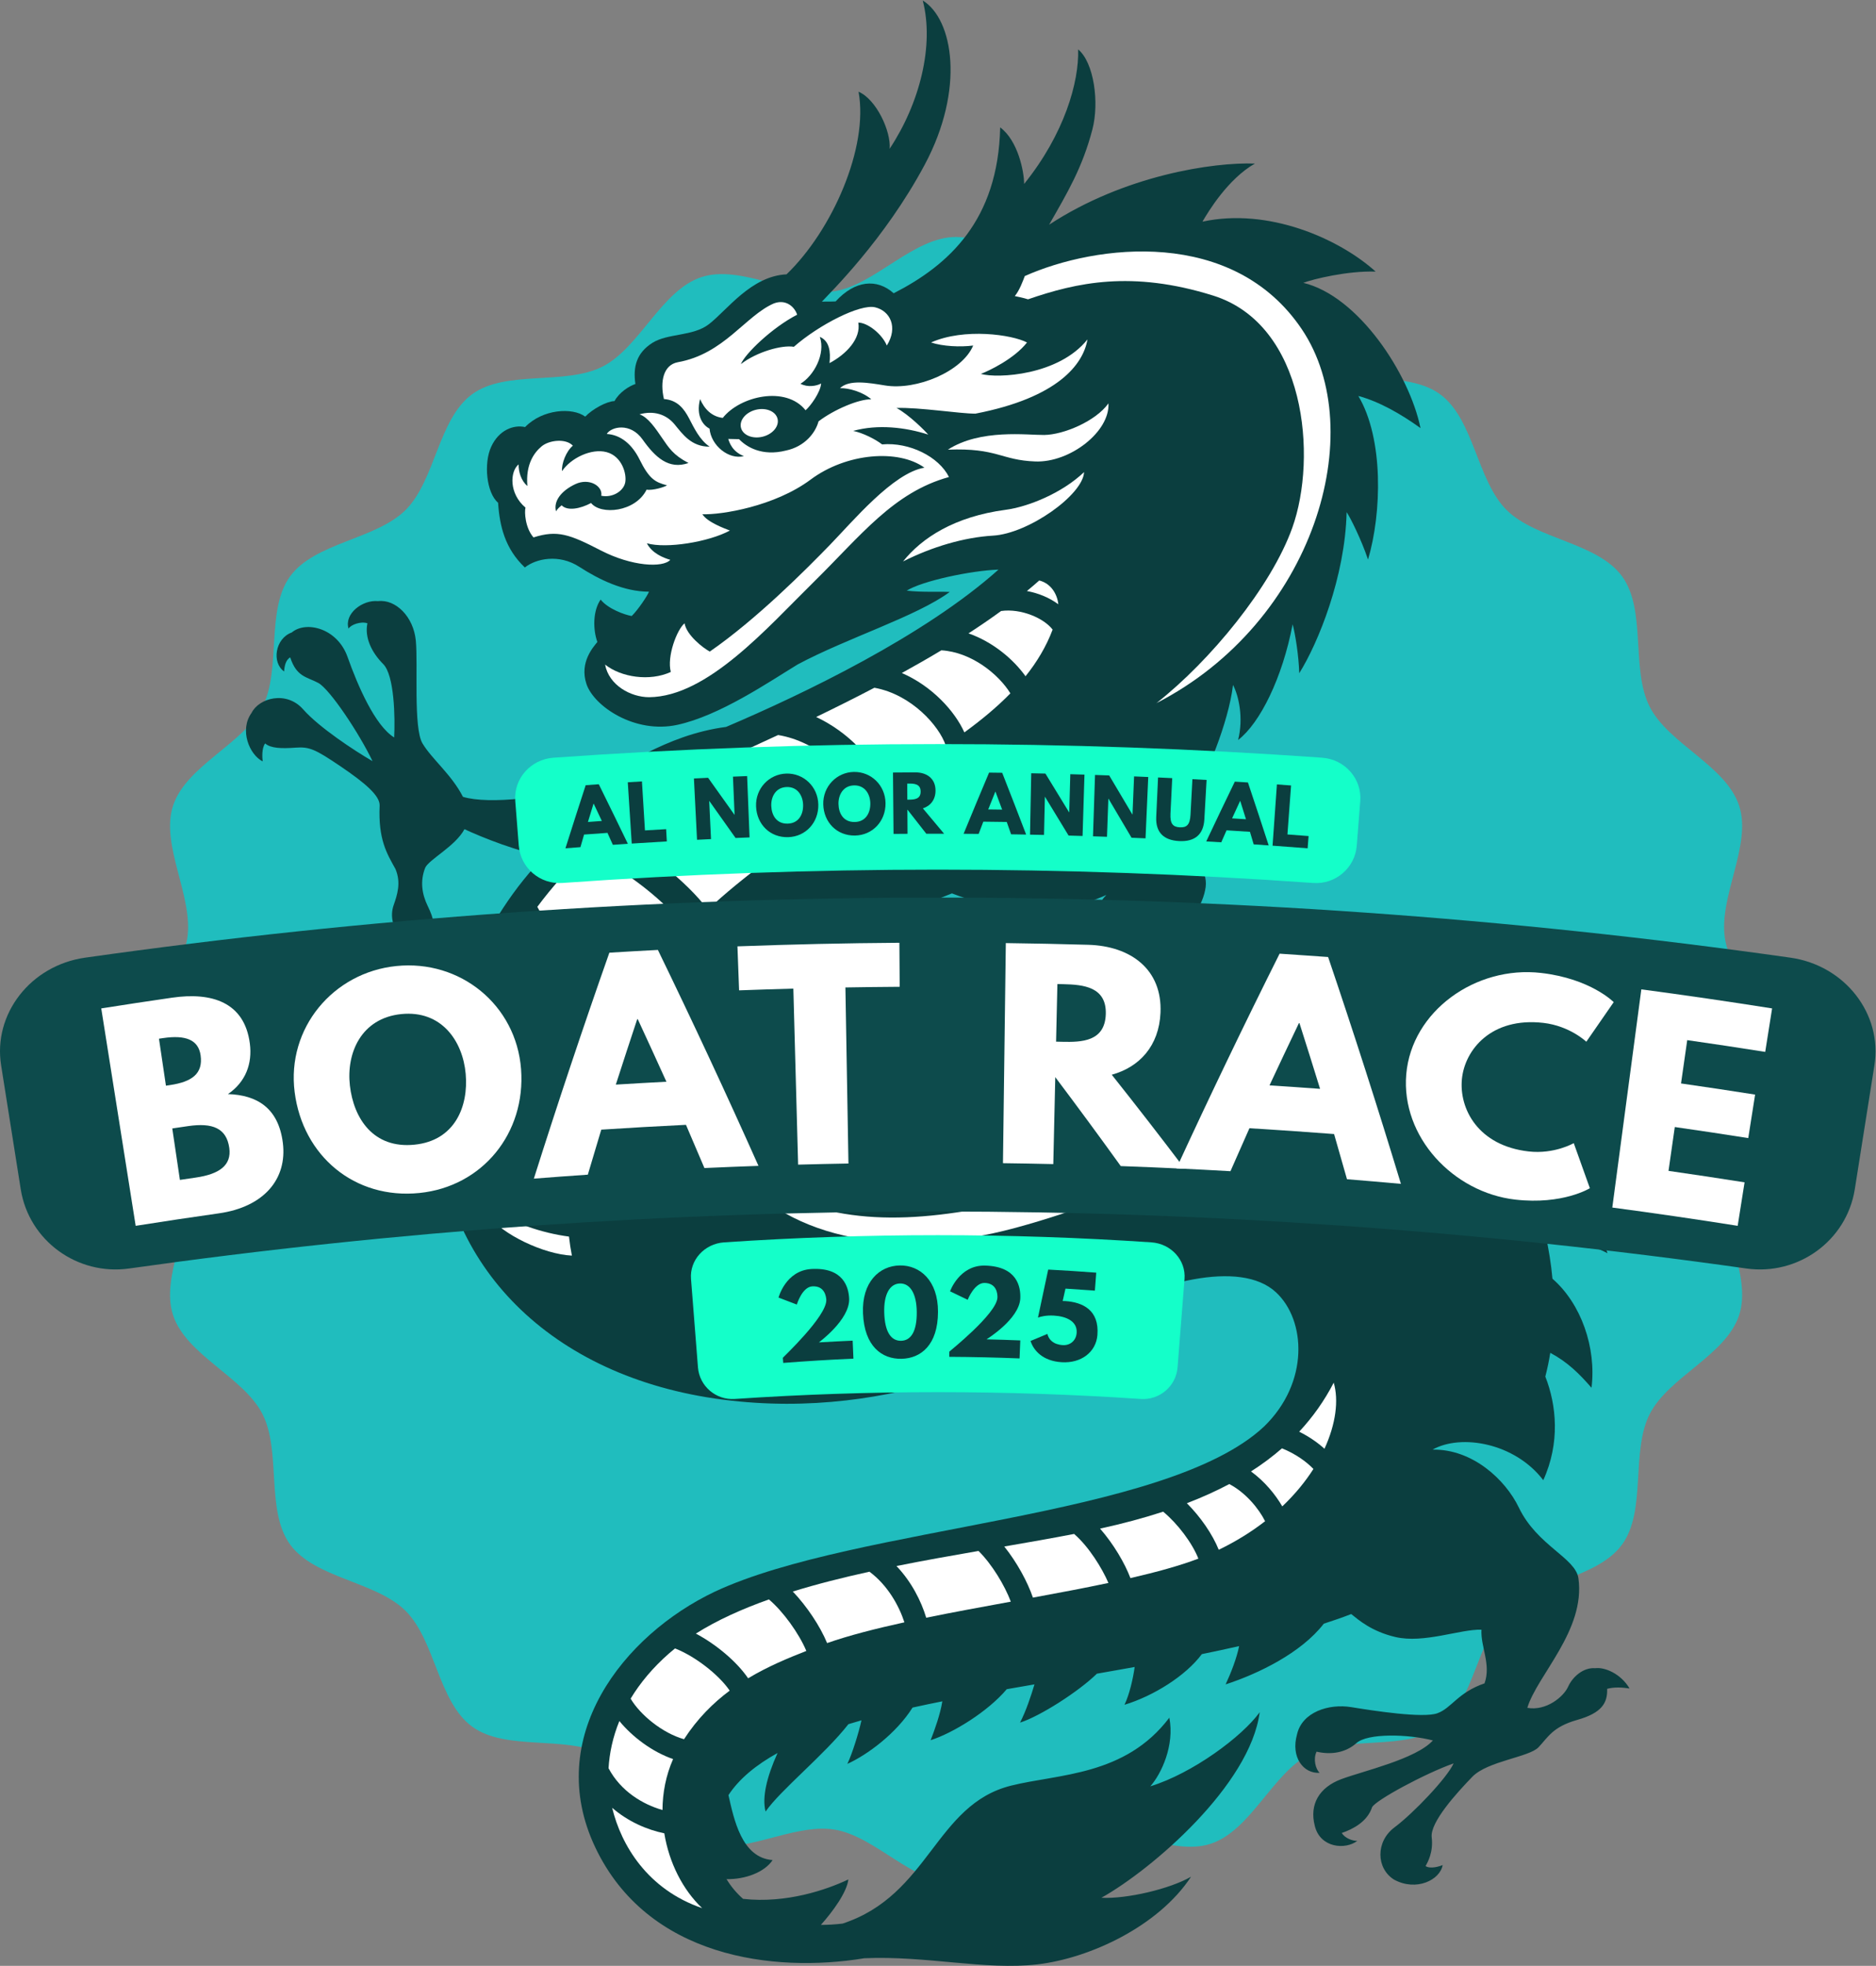 <svg xmlns:inkscape="http://www.inkscape.org/namespaces/inkscape" xmlns:sodipodi="http://sodipodi.sourceforge.net/DTD/sodipodi-0.dtd" xmlns="http://www.w3.org/2000/svg" xmlns:svg="http://www.w3.org/2000/svg" id="svg2" width="1145.56" height="1200" viewBox="0 0 1145.56 1200"><rect x="0" y="0" width="1145.56" height="1200" fill="#808080" stroke="none"/><defs id="defs6"><clipPath id="clipPath16"><path d="M 0,900 H 859.17 V 0 H 0 Z" id="path14"></path></clipPath><clipPath id="clipPath28"><path d="M 34.481,818.123 H 841.484 V 11.12 H 34.481 Z" id="path26"></path></clipPath><clipPath id="clipPath32"><path d="m 815.073,414.622 c 0,-19.527 -21.943,-37.102 -24.882,-55.803 -3.016,-19.198 12.393,-42.668 6.521,-60.755 -5.977,-18.407 -32.286,-28.333 -40.966,-45.335 -8.771,-17.18 -1.404,-44.291 -12.671,-59.773 C 731.754,177.4 703.673,176.075 690.1,162.503 676.527,148.93 675.202,120.849 659.647,109.528 644.165,98.261 617.054,105.629 599.874,96.858 582.872,88.178 572.946,61.869 554.539,55.892 c -18.087,-5.873 -41.557,9.537 -60.754,6.52 -18.701,-2.938 -36.276,-24.881 -55.803,-24.881 -19.526,0 -37.102,21.943 -55.802,24.882 -19.198,3.016 -42.668,-12.393 -60.755,-6.521 -18.407,5.977 -28.333,32.286 -45.335,40.966 -17.18,8.771 -44.292,1.404 -59.773,12.671 -15.556,11.321 -16.881,39.402 -30.453,52.975 -13.573,13.573 -41.654,14.898 -52.975,30.453 -11.267,15.482 -3.9,42.593 -12.67,59.773 -8.68,17.002 -34.989,26.928 -40.966,45.335 -5.873,18.087 9.537,41.557 6.52,60.754 -2.938,18.701 -24.881,36.276 -24.881,55.803 0,19.526 21.943,37.102 24.881,55.802 3.017,19.198 -12.392,42.668 -6.52,60.755 5.977,18.407 32.286,28.333 40.966,45.335 8.771,17.18 1.404,44.292 12.671,59.773 11.321,15.556 39.402,16.881 52.975,30.453 13.573,13.573 14.898,41.654 30.453,52.975 15.482,11.267 42.593,3.9 59.773,12.67 17.002,8.68 26.928,34.989 45.335,40.966 18.087,5.873 41.557,-9.537 60.754,-6.52 18.701,2.938 36.276,24.881 55.802,24.881 19.527,0 37.102,-21.943 55.803,-24.881 19.198,-3.017 42.668,12.393 60.755,6.52 18.407,-5.977 28.333,-32.286 45.335,-40.966 17.18,-8.771 44.292,-1.404 59.773,-12.671 15.556,-11.321 16.881,-39.402 30.453,-52.975 13.573,-13.573 41.654,-14.898 52.975,-30.453 11.267,-15.482 3.899,-42.593 12.67,-59.773 8.68,-17.002 34.989,-26.928 40.966,-45.335 5.873,-18.087 -9.537,-41.556 -6.52,-60.754 2.938,-18.701 24.881,-36.276 24.881,-55.802" id="path30"></path></clipPath><clipPath id="clipPath36"><path d="M 34.481,818.123 H 841.484 V 11.12 H 34.481 Z" id="path34"></path></clipPath><clipPath id="clipPath40"><path d="M 34.481,512.582 437.983,414.622 34.481,580.555 Z m 0,150.722 L 437.983,414.622 34.481,757.471 Z m 372.779,154.819 30.723,-403.501 30.722,403.501 z m -312.127,0 L 437.983,414.622 189.3,818.123 Z m 176.917,0 165.933,-403.501 -97.96,403.501 z M 841.484,580.555 437.983,414.622 841.484,512.582 Z M 535.943,818.123 437.983,414.622 603.915,818.123 Z M 841.484,445.344 437.983,414.622 841.484,383.9 Z M 686.665,818.123 437.983,414.622 780.832,818.123 Z M 841.484,757.471 437.983,414.622 841.484,663.303 Z M 603.915,11.12 437.983,414.622 535.943,11.12 Z m 176.917,0 L 437.983,414.622 686.665,11.12 Z M 841.484,165.939 437.983,414.622 841.484,71.771 Z M 34.481,383.9 437.983,414.622 34.481,445.344 Z M 468.705,11.12 437.983,414.622 407.26,11.12 Z M 841.484,316.662 437.983,414.622 841.484,248.689 Z M 34.481,248.689 437.983,414.622 34.481,316.662 Z m 0,-176.918 L 437.983,414.622 34.481,165.939 Z M 340.023,11.12 437.983,414.622 272.05,11.12 Z m -150.722,0 L 437.983,414.622 95.134,11.12 Z" id="path38"></path></clipPath><radialGradient fx="0" fy="0" cx="0" cy="0" r="1" gradientUnits="userSpaceOnUse" gradientTransform="matrix(403.502,0,0,-403.502,437.982,414.622)" spreadMethod="pad" id="radialGradient50"><stop style="stop-opacity:0;stop-color:#ffffff" offset="0" id="stop46"></stop><stop style="stop-opacity:1;stop-color:#ffffff" offset="1" id="stop48"></stop></radialGradient><mask maskUnits="userSpaceOnUse" x="0" y="0" width="1" height="1" id="mask52"><g id="g62"><g id="g60"><g id="g58"><g id="g56"><path d="M -32768,32767 H 32767 V -32768 H -32768 Z" style="fill:url(#radialGradient50);stroke:none" id="path54"></path></g></g></g></g></mask><radialGradient fx="0" fy="0" cx="0" cy="0" r="1" gradientUnits="userSpaceOnUse" gradientTransform="matrix(403.502,0,0,-403.502,437.982,414.622)" spreadMethod="pad" id="radialGradient68"><stop style="stop-opacity:1;stop-color:#ffffff" offset="0" id="stop64"></stop><stop style="stop-opacity:1;stop-color:#ffffff" offset="1" id="stop66"></stop></radialGradient></defs><g id="g8" transform="matrix(1.333,0,0,-1.333,0,1200)"><g id="g10"><g id="g12" clip-path="url(#clipPath16)"><g id="g18" transform="translate(815.073,414.622)"><path d="m 0,0 c 0,-19.526 -21.943,-37.102 -24.882,-55.803 -3.016,-19.197 12.393,-42.667 6.52,-60.754 -5.976,-18.407 -32.286,-28.334 -40.966,-45.336 -8.77,-17.18 -1.403,-44.291 -12.671,-59.773 -11.32,-15.555 -39.402,-16.88 -52.974,-30.453 -13.573,-13.572 -14.898,-41.654 -30.453,-52.974 -15.482,-11.267 -42.593,-3.9 -59.773,-12.671 -17.002,-8.68 -26.928,-34.989 -45.335,-40.965 -18.087,-5.873 -41.557,9.537 -60.754,6.52 -18.701,-2.939 -36.277,-24.882 -55.803,-24.882 -19.526,0 -37.102,21.943 -55.803,24.882 -19.197,3.017 -42.667,-12.393 -60.754,-6.52 -18.407,5.977 -28.334,32.286 -45.336,40.966 -17.18,8.771 -44.291,1.404 -59.773,12.671 -15.555,11.321 -16.88,39.402 -30.452,52.974 -13.573,13.573 -41.654,14.898 -52.975,30.454 -11.267,15.481 -3.9,42.592 -12.67,59.772 -8.68,17.002 -34.99,26.929 -40.966,45.336 -5.873,18.087 9.537,41.556 6.52,60.753 -2.938,18.701 -24.882,36.277 -24.882,55.803 0,19.526 21.944,37.102 24.882,55.803 3.017,19.197 -12.393,42.667 -6.52,60.754 5.977,18.407 32.286,28.334 40.966,45.336 8.771,17.18 1.404,44.291 12.671,59.773 11.321,15.555 39.402,16.88 52.975,30.453 13.572,13.572 14.897,41.653 30.453,52.974 15.482,11.267 42.592,3.9 59.772,12.671 17.002,8.68 26.929,34.989 45.336,40.965 18.087,5.873 41.556,-9.537 60.754,-6.52 18.701,2.939 36.276,24.882 55.802,24.882 19.527,0 37.102,-21.943 55.803,-24.882 19.198,-3.017 42.667,12.393 60.754,6.52 18.407,-5.977 28.334,-32.286 45.336,-40.966 17.18,-8.771 44.291,-1.404 59.773,-12.671 15.555,-11.321 16.88,-39.402 30.453,-52.974 13.573,-13.573 41.654,-14.898 52.975,-30.454 11.266,-15.481 3.899,-42.592 12.67,-59.772 8.68,-17.002 34.989,-26.929 40.966,-45.336 C -12.489,98.469 -27.898,75 -24.882,55.803 -21.943,37.102 0,19.526 0,0" style="fill:#20bdbe;fill-opacity:1;fill-rule:nonzero;stroke:none" id="path20"></path></g><g id="g22"><g id="g24"></g><g id="g98"><g clip-path="url(#clipPath28)" opacity="0.25" id="g96"><g id="g94"><g clip-path="url(#clipPath32)" id="g92"><g id="g90"><g id="g70"></g><g id="g88"><g clip-path="url(#clipPath36)" id="g86"><g id="g84"><g clip-path="url(#clipPath40)" id="g82"><g id="g80"><g id="g72"></g><g mask="url(#mask52)" id="g78"><g id="g76"><path d="M 34.481,512.582 437.983,414.622 34.481,580.555 Z m 0,150.722 L 437.983,414.622 34.481,757.471 Z m 372.779,154.819 30.723,-403.501 30.722,403.501 z m -312.127,0 L 437.983,414.622 189.3,818.123 Z m 176.917,0 165.933,-403.501 -97.96,403.501 z M 841.484,580.555 437.983,414.622 841.484,512.582 Z M 535.943,818.123 437.983,414.622 603.915,818.123 Z M 841.484,445.344 437.983,414.622 841.484,383.9 Z M 686.665,818.123 437.983,414.622 780.832,818.123 Z M 841.484,757.471 437.983,414.622 841.484,663.303 Z M 603.915,11.12 437.983,414.622 535.943,11.12 Z m 176.917,0 L 437.983,414.622 686.665,11.12 Z M 841.484,165.939 437.983,414.622 841.484,71.771 Z M 34.481,383.9 437.983,414.622 34.481,445.344 Z M 468.705,11.12 437.983,414.622 407.26,11.12 Z M 841.484,316.662 437.983,414.622 841.484,248.689 Z M 34.481,248.689 437.983,414.622 34.481,316.662 Z m 0,-176.918 L 437.983,414.622 34.481,165.939 Z M 340.023,11.12 437.983,414.622 272.05,11.12 Z m -150.722,0 L 437.983,414.622 95.134,11.12 Z" style="fill:url(#radialGradient68);stroke:none" id="path74"></path></g></g></g></g></g></g></g></g></g></g></g></g></g><g id="g100" transform="translate(746.491,127.02)"><path d="m 0,0 c -4.045,6.846 -11.455,9.861 -15.715,9.277 -5.484,0.467 -10.424,-3.987 -12.447,-8.499 -2.023,-4.512 -9.958,-11.203 -18.671,-9.647 4.512,14.937 26.691,35.503 23.416,59.281 -1.302,9.456 -18.904,14.936 -27.306,32.441 -6.188,12.891 -21.316,26.839 -39.52,26.528 13.07,7.313 37.653,3.112 50.723,-14.003 7.779,17.115 6.068,34.385 0.933,47.455 0.944,3.615 1.688,7.244 2.271,10.868 8,-4.281 13.267,-9.542 18.89,-16.002 2.266,18.417 -4.757,38.507 -17.894,49.942 -0.632,6.912 -1.716,13.542 -3.089,19.734 7.475,-0.883 19.649,-3.484 28.296,-8.062 -4.331,15.093 -21.154,30.767 -38.425,37.968 -2.794,5.488 -6.58,11.038 -11.306,16.386 8.32,1.505 19.93,1.776 27.014,-0.052 -12.958,15.663 -38.941,22.98 -54.348,21.844 -2.67,1.5 -5.459,2.914 -8.345,4.246 4.113,4.918 12.144,9.937 23.328,14.83 -11.695,6.898 -47.37,9.309 -66.935,-3.614 -3.662,0.298 -7.41,0.463 -11.247,0.475 1.828,4.89 8.684,15.661 15.946,21.499 -22.746,0.743 -48.036,-12.293 -58.795,-27.977 -3.513,-1.025 -7.048,-2.146 -10.589,-3.344 0.292,4.574 1.898,12.916 5.591,20.43 -14.38,-4.109 -33.598,-17.076 -42.69,-35.08 -5.204,-2.271 -10.28,-4.544 -15.162,-6.742 0.832,5.344 3.752,15.795 10.007,22.917 -19.925,-5.754 -43.247,-25.807 -51.06,-39.732 -1.667,-0.443 -3.195,-0.77 -4.564,-0.955 1.556,4.823 3.929,12.331 8.402,18.36 -23.649,-5.29 -35.786,-12.603 -47.922,-23.806 0.467,5.135 3.268,14.004 7.935,20.383 -11.047,0.467 -33.763,-7.313 -51.345,-17.115 2.023,3.267 8.402,10.736 16.648,16.337 -4.979,3.267 -21.938,8.402 -34.852,7.002 2.489,2.645 11.358,8.557 18.048,11.824 -1.244,3.112 -9.646,15.715 -16.492,21.472 6.535,0.934 14.003,-3.267 18.515,-7.935 3.734,7.935 5.057,26.839 3.54,35.358 0,0 2.45,1.984 3.851,3.384 1.4,-1.983 4.667,-11.086 6.068,-15.403 3.851,4.668 14.236,20.071 15.792,31.429 7.158,4.512 29.252,15.093 43.1,20.383 36.097,-14.003 61.069,-5.135 70.755,-0.7 -7.041,-6.924 -4.396,-15.482 -9.686,-26.84 -6.651,1.167 -14.12,-1.867 -22.405,-5.018 -8.285,-3.15 -32.388,12.119 -41.426,16.921 -11.203,5.951 -22.056,1.984 -27.19,-4.318 -5.135,-6.301 -2.684,-18.204 4.318,-19.604 -1.401,2.45 -0.351,8.285 2.45,9.335 4.901,-3.851 13.77,-4.084 20.538,-1.984 6.768,2.101 23.689,-7.701 30.924,-11.319 -10.736,-6.185 -34.541,-2.567 -45.744,-2.334 -11.203,0.234 -19.371,-5.601 -18.904,-14.937 0.116,-7.701 7.235,-15.987 14.82,-13.653 -1.517,0.934 -4.201,3.034 -3.968,5.835 5.368,-1.167 10.853,1.05 14.587,4.668 3.734,3.617 24.622,7.118 44.46,6.301 -14.82,-10.269 -32.315,-14.973 -39.559,-19.021 -7.935,-4.434 -9.733,-14.367 -4.201,-21.705 5.718,-7.585 19.138,-6.068 23.572,0 -2.917,-0.7 -7.468,-0.467 -9.102,1.867 6.768,4.901 6.34,7.818 9.764,14.665 3.423,6.846 16.648,12.602 25.361,15.403 8.713,2.801 11.913,-0.816 23.494,0.622 12.214,1.517 19.134,8.865 26.451,7.624 8.92,-1.511 18.827,0.156 22.094,7.313 4.512,0 7.624,-1.711 9.958,-2.645 -1.245,5.057 -5.601,11.981 -12.097,13.615 -5.329,2.489 -11.786,-0.389 -15.909,-3.501 -5.582,-4.213 -14.704,-6.068 -20.072,-1.867 18.36,14.158 40.765,31.585 42.943,48.233 0.974,7.445 -5.212,15.715 -14.781,22.716 0.934,15.871 -6.301,27.774 -20.771,35.475 10.969,3.034 28.473,-3.967 30.574,-15.637 4.667,7.469 15.403,32.208 17.503,49.945 2.568,-4.901 4.902,-14.936 2.334,-25.205 10.036,7.701 20.305,28.473 24.973,52.979 1.167,-4.202 2.8,-14.237 3.034,-22.406 8.635,13.77 21.005,44.111 21.705,73.751 1.634,-2.334 6.768,-12.603 9.802,-21.705 6.302,21.238 7.235,55.313 -4.434,74.917 9.569,-2.567 19.371,-8.168 28.473,-14.703 -5.134,24.972 -28.473,60.447 -53.679,66.515 4.201,1.634 20.305,5.602 33.141,5.135 -16.804,15.17 -49.245,29.407 -79.352,22.872 2.568,4.434 11.67,19.604 24.039,26.606 -19.138,0.7 -59.747,-5.368 -94.288,-28.007 8.557,14.937 15.287,26.257 19.837,43.644 3.234,12.355 0.701,30.691 -6.535,36.642 0.467,-14.937 -6.301,-38.742 -24.738,-61.614 0,5.601 -2.801,19.838 -10.97,25.906 -0.933,-42.477 -23.455,-63.015 -48.778,-75.968 -7.701,6.885 -17.737,5.951 -26.606,-3.734 -1.867,-0.117 -3.851,0 -6.301,-0.117 3.384,3.734 28.706,28.24 47.144,62.781 18.438,34.542 13.07,66.516 -0.933,75.151 5.367,-20.538 -1.401,-47.144 -15.171,-67.916 0.7,7.935 -6.068,22.639 -14.236,26.14 4.667,-25.44 -11.981,-63.404 -32.986,-83.631 -16.182,-0.778 -27.14,-16.281 -35.514,-22.794 -7.351,-5.718 -18.904,-4.084 -26.022,-8.635 -7.119,-4.552 -8.869,-10.853 -7.702,-18.788 -2.801,-0.934 -7.352,-3.734 -9.569,-7.819 -3.618,-0.116 -10.036,-3.617 -13.42,-7.118 -5.835,4.318 -19.488,3.501 -27.54,-4.784 -5.368,1.167 -12.019,-1.401 -15.52,-8.986 -3.501,-7.585 -2.217,-21.122 3.151,-25.672 0.7,-10.853 3.267,-21.122 12.253,-29.641 5.134,4.085 15.636,6.302 24.855,0.35 9.219,-5.951 20.5,-11.436 32.013,-11.436 -0.719,-1.867 -4.94,-8.227 -7.915,-11.144 -3.151,0.525 -10.795,3.209 -14.237,7.527 -3.618,-5.193 -3.52,-13.809 -1.498,-19.41 -1.555,-2.023 -8.402,-9.18 -4.978,-19.294 3.423,-10.113 22.094,-22.872 41.543,-18.671 19.448,4.201 41.698,19.449 55.235,27.696 22.716,12.136 54.457,21.977 69.627,33.18 -5.368,0.233 -12.369,-0.234 -19.721,0.583 7.001,4.435 29.29,9.18 42.048,9.647 -33.919,-30.341 -89.309,-56.947 -124.784,-72.039 -28.318,-3.734 -47.495,-19.41 -63.832,-25.945 -16.337,-6.535 -44.927,-9.686 -56.713,-6.068 -5.251,10.269 -14.353,17.387 -18.554,24.506 -4.201,7.118 -1.984,36.058 -3.035,47.027 -1.05,10.969 -9.218,19.021 -17.27,18.088 -7.235,0.7 -15.637,-5.835 -13.537,-12.603 0.934,1.75 5.602,3.501 8.636,2.45 -1.401,-6.651 2.1,-13.536 7.235,-18.671 5.134,-5.134 5.484,-24.622 5.018,-33.607 -8.752,5.367 -16.688,23.688 -21.355,36.875 -4.668,13.186 -19.021,16.687 -25.556,11.202 -7.702,-2.8 -9.219,-13.886 -3.501,-17.854 0.117,2.217 0.7,5.368 2.801,6.418 2.917,-8.985 7.585,-8.868 12.836,-11.669 5.251,-2.801 18.788,-23.105 24.856,-35.825 -8.286,4.784 -24.505,15.466 -31.741,23.689 -7.702,8.752 -20.305,5.251 -23.689,-1.634 -5.601,-7.702 -1.05,-19.079 5.135,-22.172 -0.234,1.459 -0.526,6.068 1.108,8.227 2.567,-2.275 7.644,-2.392 13.945,-1.925 6.302,0.466 8.985,-0.7 20.538,-8.519 11.553,-7.818 18.088,-13.536 17.971,-17.971 -0.7,-15.52 3.267,-21.938 7.235,-29.057 2.684,-6.301 0.817,-11.902 -0.817,-16.57 -1.793,-5.124 -0.583,-11.67 5.368,-15.871 0,-2.683 -1.517,-5.951 -3.967,-9.102 3.967,0.234 13.186,3.851 15.17,10.153 3.151,3.734 1.75,8.869 -0.934,14.353 -2.684,5.485 -3.617,11.436 -1.167,17.621 1.867,3.851 13.77,9.802 17.971,17.621 7.119,-3.384 26.49,-11.203 36.992,-12.136 -27.073,-26.84 -50.178,-76.085 -49.556,-120.895 1.867,-65.971 51.345,-117.939 131.008,-128.208 79.663,-10.269 142.211,23.961 169.907,38.587 27.695,14.625 66.761,25.987 83.397,10.58 13.692,-12.681 15.403,-41.232 -5.446,-61.459 -45.121,-42.321 -186.71,-45.277 -251.592,-75.617 -42.009,-19.916 -78.729,-66.749 -54.768,-117.161 23.961,-50.412 81.53,-57.569 123.229,-50.723 28.628,1.245 55.39,-5.601 79.351,-2.801 23.962,2.801 55.391,17.427 70.328,40.143 -9.647,-5.601 -29.562,-10.269 -41.076,-9.647 23.338,13.07 68.149,51.657 72.505,84.954 -8.09,-11.203 -30.807,-28.007 -50.1,-33.919 4.979,5.601 11.202,18.671 8.713,31.429 -20.227,-26.762 -50.816,-25.696 -72.506,-31.118 -34.852,-8.714 -37.342,-50.101 -77.173,-63.171 -3.463,-0.41 -6.776,-0.598 -9.946,-0.596 5.341,5.943 11.937,14.943 12.591,20.823 -9.694,-4.629 -28.402,-11.137 -48.241,-8.901 -3.07,2.706 -5.598,5.758 -7.57,9.041 8.495,-0.186 17.416,3.119 21.114,8.729 -14.206,0.985 -17.731,18.752 -20.232,29.741 4.968,7.588 12.847,13.927 22.493,19.281 -5.058,-11.167 -7.143,-20.491 -5.49,-26.811 6.964,9.996 26.858,25.864 37.948,40.011 1.979,0.608 3.973,1.198 5.98,1.768 -1.194,-5.457 -4.16,-15.154 -6.469,-19.957 9.304,4.219 22.508,14.058 29.872,25.791 4.612,1.02 9.18,1.969 13.644,2.86 -0.947,-5.947 -3.513,-13.042 -5.357,-17.799 10.143,3.242 26.183,13.043 34.866,23.357 3.997,0.707 8.247,1.441 12.698,2.203 -1.498,-5.041 -3.854,-12.169 -6.605,-17.508 9.002,2.826 26.824,14.195 35.201,22.403 5.656,0.981 11.445,2.002 17.3,3.061 -0.703,-5.184 -2.385,-12.579 -4.656,-17.295 13.243,3.993 28.091,13.289 35.43,23.195 5.762,1.18 11.474,2.402 17.074,3.666 -1.057,-5.413 -3.719,-12.247 -6.177,-17.526 14.854,4.82 34.6,14.367 44.979,27.802 4.45,1.426 8.656,2.893 12.551,4.405 3.501,-2.8 9.336,-7.935 20.189,-10.502 13.074,-3.093 29.834,3.656 39.481,3.345 -0.467,-7.701 4.512,-15.948 1.4,-24.583 -12.292,-4.201 -15.092,-11.358 -21.627,-13.692 -6.535,-2.334 -28.94,1.089 -39.365,2.8 -10.424,1.712 -22.599,-2.295 -24.894,-12.447 -2.957,-10.425 2.878,-18.087 10.346,-17.621 -1.867,1.751 -3.034,6.302 -1.4,9.686 6.535,-1.517 13.186,-0.584 18.321,3.967 5.135,4.551 23.611,4.124 34.969,1.167 -7.779,-8.557 -32.052,-14.003 -42.009,-17.737 -9.958,-3.734 -14.665,-11.436 -12.098,-21.355 2.451,-10.152 14.003,-11.086 19.488,-6.885 -1.984,-0.117 -5.718,1.167 -7.118,3.618 5.134,1.75 11.669,5.134 13.886,11.786 1.517,3.15 24.156,15.403 37.342,20.071 -2.917,-6.535 -18.321,-22.755 -27.073,-29.29 -8.752,-6.535 -8.402,-18.788 -0.233,-23.922 10.269,-5.602 21.122,-0.117 22.289,6.651 -1.634,-0.7 -5.718,-1.867 -7.819,-0.467 0.934,1.751 3.618,6.302 2.801,13.187 -0.817,6.885 11.591,20.46 18.593,27.695 7.002,7.235 25.984,8.947 30.341,13.536 4.356,4.591 6.456,9.336 17.737,12.526 11.28,3.189 13.925,7.779 13.692,14.236 C -6.846,0.7 -3.734,0.545 0,0" style="fill:#0b3e3f;fill-opacity:1;fill-rule:nonzero;stroke:none" id="path102"></path></g><g id="g104" transform="translate(240.72,667.779)"><path d="M 0,0 C -7.643,6.418 -7.118,16.571 -3.151,19.78 -3.209,16.512 -2.042,12.311 0.875,9.89 0,19.78 3.968,25.206 7.41,28.065 c 3.442,2.859 11.086,3.734 14.295,0.292 -3.092,-2.568 -5.251,-8.227 -4.959,-11.67 3.967,5.952 13.478,10.619 20.479,8.694 7.002,-1.925 9.219,-9.977 8.461,-13.887 C 44.927,7.585 39.909,4.376 34.716,5.426 35.533,9.802 29.232,13.77 22.814,10.736 16.395,7.702 12.72,2.976 14.003,-1.75 c 0.584,1.225 1.809,2.159 2.567,2.8 2.626,-2.742 8.577,-1.575 13.479,1.051 4.434,-5.602 20.304,-4.201 25.439,6.126 2.8,-0.525 8.519,1.284 9.335,1.984 -5.484,1.4 -8.181,2.986 -12.544,11.786 -3.443,6.943 -8.577,11.319 -15.054,11.728 2.101,3.384 10.832,5.336 16.396,-2.509 5.835,-8.227 12.019,-13.945 21.063,-10.795 -7.002,3.618 -9.044,7.002 -12.136,11.495 -2.82,4.096 -6.302,9.452 -10.328,10.794 6.419,1.809 12.195,0.058 15.988,-4.493 C 72,33.666 75.851,27.89 84.37,27.89 c -4.668,3.151 -7.235,8.81 -9.453,13.011 -2.217,4.201 -5.192,8.344 -11.494,8.811 -1.867,8.052 -0.233,15.637 6.36,16.862 21.18,3.792 30.865,21.18 43.935,26.898 5.368,2.1 9.452,-1.284 10.736,-5.135 -11.553,-5.951 -23.922,-17.971 -25.789,-22.638 7.235,5.601 18.787,8.868 24.272,7.935 11.436,10.036 30.34,19.721 37.225,18.087 6.885,-1.633 10.619,-9.102 5.368,-17.504 -2.217,5.368 -8.869,10.503 -13.07,10.503 1.284,-7.352 -5.484,-14.47 -13.186,-18.555 0.584,5.135 0,10.153 -4.434,12.02 2.684,-7.819 -2.684,-17.738 -8.869,-21.472 3.267,-1.75 7.352,-1.05 9.452,0.117 -0.233,-3.968 -4.901,-10.386 -7.118,-12.253 -8.986,11.319 -29.99,6.535 -37.926,-3.501 -5.134,0.584 -8.518,4.201 -10.385,8.636 -2.101,-7.936 1.633,-12.253 4.317,-13.537 0.7,-7.818 8.869,-14.353 15.754,-12.603 -5.485,2.101 -6.71,6.477 -7.177,7.877 1.751,-0.058 4.96,-0.117 4.96,-0.117 3.326,-3.5 10.463,-7.993 21.51,-5.193 8.519,1.809 13.459,8.013 14.898,13.362 7.06,5.368 18.379,10.211 24.156,10.094 -3.909,3.384 -10.425,5.251 -14.315,5.096 4.124,4.045 13.068,2.479 20.616,1.244 14.389,-2.353 35.397,6.38 40.376,18.282 -5.834,-0.778 -14.003,-0.389 -19.293,1.401 15.248,6.768 37.186,3.578 43.955,0 -5.835,-7.469 -17.427,-12.992 -21.161,-14.393 7.702,-2.178 35.709,-0.7 48.856,15.793 -1.945,-11.436 -13.536,-26.684 -51.345,-33.997 -7.313,0 -25.634,2.956 -36.136,2.606 5.834,-3.15 13.128,-10.56 14.528,-12.194 -10.327,3.326 -23.047,4.843 -34.366,1.692 4.492,-0.934 10.152,-3.793 13.244,-6.185 12.487,1.109 25.965,-5.601 30.632,-14.937 -25.439,-7.001 -40.376,-26.839 -61.847,-47.961 -21.472,-21.121 -48.778,-52.629 -75.501,-52.862 -8.519,0 -18.438,5.523 -20.188,14.937 7.352,-5.835 20.421,-7.819 30.107,-3.384 -1.867,7.118 2.8,19.371 6.301,22.288 0.934,-5.485 8.519,-11.319 11.553,-12.953 21.472,14.82 44.344,37.848 54.924,48.739 10.58,10.892 29.096,33.141 43.41,35.475 -11.825,8.558 -35.631,6.846 -52.123,-5.446 -16.493,-12.291 -40.96,-16.22 -49.595,-15.87 2.217,-3.617 10.152,-6.535 12.603,-7.468 -9.686,-5.252 -29.174,-8.402 -38.042,-5.835 2.45,-4.668 7.585,-6.652 10.735,-7.585 -3.384,-3.734 -17.62,-3.034 -31.857,4.318 -14.237,7.351 -19.838,9.452 -30.807,5.951 C -0.175,-9.219 -0.525,-1.984 0,0" style="fill:#ffffff;fill-opacity:1;fill-rule:nonzero;stroke:none" id="path106"></path></g><g id="g108" transform="translate(356.199,708.431)"><path d="m 0,0 c 0.822,-3.414 -2.267,-7.086 -6.899,-8.201 -4.633,-1.115 -9.054,0.749 -9.876,4.163 -0.822,3.414 2.267,7.085 6.899,8.2 C -5.243,5.278 -0.822,3.414 0,0" style="fill:#ffffff;fill-opacity:1;fill-rule:nonzero;stroke:none" id="path110"></path></g><g id="g112" transform="translate(470.938,763.157)"><path d="m 0,0 c -1.789,0.622 -6.068,1.478 -6.068,1.478 2.178,2.645 3.656,6.768 4.59,9.18 32.83,14.626 95.456,22.328 126.885,-24.35 31.43,-46.678 5.601,-134.198 -66.593,-171.229 24.583,19.294 52.546,53.232 62.236,80.286 11.592,32.363 6.224,93.044 -36.252,106.347 C 47.463,13.404 22.094,7.624 0,0" style="fill:#ffffff;fill-opacity:1;fill-rule:nonzero;stroke:none" id="path114"></path></g><g id="g116" transform="translate(434.218,694.308)"><path d="m 0,0 c 14.937,9.647 36.447,6.628 44.149,6.729 8.869,0.117 23.572,6.302 29.407,14.47 C 74.256,8.246 55.935,-5.99 40.065,-5.407 24.195,-4.823 22.678,0.895 0,0" style="fill:#ffffff;fill-opacity:1;fill-rule:nonzero;stroke:none" id="path118"></path></g><g id="g120" transform="translate(413.68,643.118)"><path d="M 0,0 C 8.558,10.736 23.494,20.538 46.989,23.65 57.309,25.017 72.817,31.274 82.93,40.921 82.464,30.496 57.413,12.759 41.232,11.825 28.014,11.062 13.225,6.69 0,0" style="fill:#ffffff;fill-opacity:1;fill-rule:nonzero;stroke:none" id="path122"></path></g><g id="g124" transform="translate(442.893,517.127)"><path d="m 0,0 c 13.536,10.736 39.793,19.721 49.478,19.021 -4.668,3.151 -15.17,4.318 -20.655,3.034 2.801,6.418 11.903,15.754 20.305,19.021 C 33.724,41.66 21.238,29.407 16.804,18.437 10.619,15.404 0.933,4.901 0,0" style="fill:#ffffff;fill-opacity:1;fill-rule:nonzero;stroke:none" id="path126"></path></g><g id="g128" transform="translate(335.262,366.32)"><path d="m 0,0 c 22.094,-31.43 71.572,-44.188 130.075,-28.318 58.502,15.871 88.376,38.587 130.386,39.209 39.846,0.591 71.883,-20.538 85.575,-41.698 C 335.456,0.934 294.691,30.496 245.835,24.583 196.979,18.671 161.816,-10.891 111.404,-19.916 66.988,-27.867 33.297,-23.961 0,0" style="fill:#ffffff;fill-opacity:1;fill-rule:nonzero;stroke:none" id="path130"></path></g><g id="g132" transform="translate(484.811,623.512)"><path d="M 0,0 C -0.478,4.623 -3.342,9.544 -8.738,10.893 -10.558,9.27 -12.458,7.661 -14.397,6.06 -9.088,5.101 -4.062,2.993 0,0" style="fill:#ffffff;fill-opacity:1;fill-rule:nonzero;stroke:none" id="path134"></path></g><g id="g136" transform="translate(448.254,190)"><path d="m 0,0 c -12.444,-2.154 -25.101,-4.399 -37.586,-6.907 6.877,-7.211 11.326,-16.023 13.625,-23.669 12.449,2.543 25.621,4.954 38.753,7.353 C 11.957,-15.699 6.161,-6.104 0,0" style="fill:#ffffff;fill-opacity:1;fill-rule:nonzero;stroke:none" id="path138"></path></g><g id="g140" transform="translate(492.043,197.786)"><path d="m 0,0 c -10.201,-1.975 -20.959,-3.85 -31.994,-5.752 5.807,-7.25 10.653,-16.163 13.126,-23.403 11.92,2.19 23.64,4.398 34.586,6.713 C 12.929,-15.912 6.841,-5.899 0,0" style="fill:#ffffff;fill-opacity:1;fill-rule:nonzero;stroke:none" id="path142"></path></g><g id="g144" transform="translate(352.239,167.795)"><path d="m 0,0 c -12.42,-4.406 -23.773,-9.533 -33.473,-15.645 9.354,-4.941 18.765,-12.876 23.947,-20.466 9.029,5.423 18.279,9.245 26.664,12.524 C 13.703,-15.43 6.42,-5.402 0,0" style="fill:#ffffff;fill-opacity:1;fill-rule:nonzero;stroke:none" id="path146"></path></g><g id="g148" transform="translate(587.262,236.987)"><path d="m 0,0 c -4.336,-3.778 -9.054,-7.304 -14.182,-10.581 6.247,-4.541 11.18,-10.568 14.327,-16.005 5.803,5.517 10.551,11.323 14.265,17.137 C 11.194,-6.082 6.138,-2.467 0,0" style="fill:#ffffff;fill-opacity:1;fill-rule:nonzero;stroke:none" id="path150"></path></g><g id="g152" transform="translate(606.732,236.797)"><path d="M 0,0 C 5.26,11.446 6.565,22.297 4.239,30.256 -0.031,22.006 -5.298,14.555 -11.58,7.814 -6.952,5.51 -3.055,2.755 0,0" style="fill:#ffffff;fill-opacity:1;fill-rule:nonzero;stroke:none" id="path154"></path></g><g id="g156" transform="translate(398.294,180.496)"><path d="m 0,0 c -12.123,-2.659 -23.95,-5.632 -35.114,-9.081 6.345,-6.648 12.434,-15.691 15.714,-23.604 9.967,3.481 22.115,6.593 35.406,9.501 C 13.523,-15.505 8.265,-6.116 0,0" style="fill:#ffffff;fill-opacity:1;fill-rule:nonzero;stroke:none" id="path158"></path></g><g id="g160" transform="translate(532.839,207.981)"><path d="m 0,0 c -8.928,-2.918 -18.561,-5.492 -28.907,-7.76 6.218,-7.067 11.384,-15.946 13.91,-22.656 11.928,2.744 22.598,5.669 31.127,8.915 C 13.311,-14.334 6.652,-5.499 0,0" style="fill:#ffffff;fill-opacity:1;fill-rule:nonzero;stroke:none" id="path162"></path></g><g id="g164" transform="translate(309.213,145.355)"><path d="m 0,0 c -0.878,-0.708 -1.743,-1.423 -2.58,-2.154 -7.674,-6.703 -13.475,-13.754 -17.747,-20.837 4.407,-7.458 14.588,-15.801 24.463,-18.579 6.055,9.36 13.267,16.544 20.917,22.247 C 20.045,-11.965 9.034,-3.478 0,0" style="fill:#ffffff;fill-opacity:1;fill-rule:nonzero;stroke:none" id="path166"></path></g><g id="g168" transform="translate(304.312,60.696)"><path d="M 0,0 C -7.807,1.602 -16.538,5.304 -23.891,11.689 -19.744,-5.502 -7.645,-25.732 17.336,-34.267 8.454,-25.859 2.175,-13.435 0,0" style="fill:#ffffff;fill-opacity:1;fill-rule:nonzero;stroke:none" id="path170"></path></g><g id="g172" transform="translate(303.48,71.366)"><path d="m 0,0 c 0.043,7.888 1.565,15.848 4.858,23.321 -9.574,3.304 -18.674,10.182 -24.61,17.419 -3.05,-7.47 -4.562,-14.801 -4.951,-21.618 C -19.093,8.506 -8.891,2.524 0,0" style="fill:#ffffff;fill-opacity:1;fill-rule:nonzero;stroke:none" id="path174"></path></g><g id="g176" transform="translate(563.137,220.628)"><path d="m 0,0 c -6.009,-3.187 -12.486,-6.108 -19.438,-8.782 6.225,-6.227 11.704,-14.13 14.602,-21.307 8.01,3.867 15.083,8.297 21.232,13.082 C 13.508,-11.216 7.435,-3.875 0,0" style="fill:#ffffff;fill-opacity:1;fill-rule:nonzero;stroke:none" id="path178"></path></g><g id="g180" transform="translate(469.792,590.547)"><path d="m 0,0 c 5.223,6.524 9.495,13.597 12.408,21.359 -3.968,5.222 -14.45,9.8 -23.595,8.521 -4.77,-3.477 -9.772,-6.895 -14.942,-10.248 C -15.055,15.768 -5.691,7.924 0,0" style="fill:#ffffff;fill-opacity:1;fill-rule:nonzero;stroke:none" id="path182"></path></g><g id="g184" transform="translate(441.771,564.839)"><path d="M 0,0 C 7.584,5.522 14.776,11.42 21.076,17.88 15.655,26.712 3.102,36.797 -10.545,37.585 -16.458,34.032 -22.521,30.566 -28.653,27.191 -14.882,21.255 -4.383,9.775 0,0" style="fill:#ffffff;fill-opacity:1;fill-rule:nonzero;stroke:none" id="path186"></path></g><g id="g188" transform="translate(213.933,383.769)"><path d="m 0,0 c 0.343,-4.229 0.867,-8.235 1.508,-11.977 11.54,-13.941 29.065,-21.783 44.439,-24.355 -0.018,5.713 0.342,11.583 1.049,17.546 C 31.361,-17.53 13.32,-11.164 0,0" style="fill:#ffffff;fill-opacity:1;fill-rule:nonzero;stroke:none" id="path190"></path></g><g id="g192" transform="translate(405.027,541.08)"><path d="m 0,0 c 9.171,5.654 18.843,11.489 28.198,17.785 -2.911,8.849 -15.65,23.349 -32.679,26.418 -8.931,-4.679 -17.9,-9.151 -26.672,-13.39 C -16.757,24.071 -5.39,12.067 0,0" style="fill:#ffffff;fill-opacity:1;fill-rule:nonzero;stroke:none" id="path194"></path></g><g id="g196" transform="translate(360.398,512.455)"><path d="M 0,0 C 12.389,8.584 23.965,15.656 33.288,21.525 28.562,34.365 13.722,48.279 -3.953,51.18 -12.324,47.283 -20.345,43.635 -27.781,40.264 -31.771,38.456 -35.818,36.492 -39.893,34.371 -23.208,27.009 -8.037,14.027 0,0" style="fill:#ffffff;fill-opacity:1;fill-rule:nonzero;stroke:none" id="path198"></path></g><g id="g200" transform="translate(217.198,425.076)"><path d="m 0,0 c -1.859,-7.516 -2.928,-14.796 -3.403,-21.723 10.918,-16.353 33.491,-24.173 49.233,-25.245 1.569,7.787 3.722,15.658 6.431,23.489 C 31.679,-22.053 12.723,-13.458 0,0" style="fill:#ffffff;fill-opacity:1;fill-rule:nonzero;stroke:none" id="path202"></path></g><g id="g204" transform="translate(237.72,472.56)"><path d="m 0,0 c -6.159,-9.902 -11.514,-20.662 -15.798,-32.336 10.595,-15.519 30.677,-25.319 52.582,-25.602 4.012,9.33 8.825,18.495 14.407,27.279 C 28.138,-25.874 9.967,-14.92 0,0" style="fill:#ffffff;fill-opacity:1;fill-rule:nonzero;stroke:none" id="path206"></path></g><g id="g208" transform="translate(221.551,348.633)"><path d="m 0,0 c 0.676,-1.851 1.307,-3.443 1.841,-4.718 6.69,-9.024 25.672,-18.049 38.587,-18.671 -0.56,2.833 -0.993,5.743 -1.328,8.707 C 26.904,-13.07 12.659,-8.553 0,0" style="fill:#ffffff;fill-opacity:1;fill-rule:nonzero;stroke:none" id="path210"></path></g><g id="g212" transform="translate(305.299,538.2)"><path d="m 0,0 c -8.815,-5.421 -17.595,-11.594 -26.054,-18.591 16.916,-8.466 35.156,-22.904 45.003,-35.888 8.342,7.751 16.921,14.708 25.329,20.966 C 36.551,-19.016 17.898,-4.73 0,0" style="fill:#ffffff;fill-opacity:1;fill-rule:nonzero;stroke:none" id="path214"></path></g><g id="g216" transform="translate(268.471,510.052)"><path d="m 0,0 c -7.959,-7.552 -15.493,-15.897 -22.329,-25.1 7.899,-14.976 27.067,-26.537 51.138,-30.947 5.463,7.283 11.33,14.054 17.423,20.36 C 37.78,-23.761 17.664,-7.458 0,0" style="fill:#ffffff;fill-opacity:1;fill-rule:nonzero;stroke:none" id="path218"></path></g><g id="g220" transform="translate(59.17,319.34)"><path d="m 0,0 c 245.717,34.793 495.113,34.792 740.83,0 23.644,-3.341 45.85,12.643 49.649,36.163 2.999,18.933 5.997,37.865 8.996,56.798 3.798,23.508 -13.41,45.836 -38.49,49.382 -259.087,36.685 -522.053,36.685 -781.14,0 -25.079,-3.546 -42.288,-25.874 -38.49,-49.382 2.999,-18.933 5.998,-37.865 8.996,-56.798 C -45.849,12.643 -23.644,-3.341 0,0" style="fill:#0d4b4c;fill-opacity:1;fill-rule:nonzero;stroke:none" id="path222"></path></g><g id="g224" transform="translate(89.645,360.972)"><path d="M 0,0 C 10.908,1.58 16.472,5.659 15.394,13.531 14.135,22.726 7.607,25.176 -3.422,23.579 -5.858,23.226 -8.293,22.869 -10.728,22.507 -9.563,14.651 -8.398,6.795 -7.233,-1.061 -4.822,-0.704 -2.411,-0.35 0,0 m -11.759,42.364 c 10.109,1.488 15.181,5.269 14.011,13.623 -1,7.134 -6.849,9.412 -17.184,7.891 -0.63,-0.093 -1.26,-0.186 -1.89,-0.28 1.064,-7.17 2.127,-14.34 3.19,-21.511 0.624,0.093 1.249,0.185 1.873,0.277 m 0.969,40.023 C 7.255,85 22.348,80.415 24.809,61.394 26.013,52.185 22.906,43.781 14.783,38.236 c 13.143,-0.426 23.111,-6.2 25.144,-22.317 2.065,-16.502 -8.565,-29.368 -29.348,-32.3 -12.702,-1.799 -25.393,-3.702 -38.072,-5.71 -5.256,33.186 -10.512,66.372 -15.768,99.559 10.815,1.713 21.639,3.353 32.471,4.919" style="fill:#ffffff;fill-opacity:1;fill-rule:nonzero;stroke:none" id="path226"></path></g><g id="g228" transform="translate(189.896,376.042)"><path d="M 0,0 C 18.453,1.859 24.763,17.462 23.432,32.446 22.104,47.401 12.412,61.671 -6.077,59.807 -24.437,57.927 -31.321,41.971 -29.611,27.055 -27.901,12.107 -18.942,-1.943 0,0 M -8.313,81.807 C 21.005,84.795 46.575,63.956 48.798,34.604 51.027,5.227 31.07,-19.191 2.248,-22.122 c -29.677,-3.02 -53.439,16.955 -57.162,46.184 -3.732,29.2 17.537,54.803 46.601,57.745" style="fill:#ffffff;fill-opacity:1;fill-rule:nonzero;stroke:none" id="path230"></path></g><g id="g232" transform="translate(292.154,433.518)"><path d="m 0,0 c -0.084,-0.005 -0.169,-0.01 -0.253,-0.014 -3.313,-9.979 -6.579,-19.965 -9.798,-29.956 7.725,0.476 15.451,0.916 23.179,1.317 C 8.799,-19.09 4.423,-9.539 0,0 m 55.3,-67.18 c -8.256,-0.288 -16.51,-0.619 -24.763,-0.993 -2.796,6.6 -5.614,13.196 -8.453,19.786 -12.937,-0.629 -25.87,-1.364 -38.798,-2.205 -2.075,-6.87 -4.128,-13.742 -6.159,-20.617 -8.245,-0.563 -16.487,-1.17 -24.727,-1.82 10.94,34.568 22.47,69.063 34.591,103.47 7.409,0.455 14.819,0.877 22.231,1.264 15.94,-32.813 31.3,-65.779 46.078,-98.885" style="fill:#ffffff;fill-opacity:1;fill-rule:nonzero;stroke:none" id="path234"></path></g><g id="g236" transform="translate(337.822,466.856)"><path d="m 0,0 c 24.72,0.923 49.45,1.471 74.182,1.643 0.046,-6.719 0.093,-13.439 0.14,-20.158 -8.289,-0.058 -16.577,-0.158 -24.865,-0.301 0.463,-26.877 0.926,-53.753 1.389,-80.629 -7.685,-0.133 -15.37,-0.303 -23.054,-0.511 -0.728,26.87 -1.455,53.741 -2.183,80.611 -8.286,-0.224 -16.572,-0.491 -24.857,-0.8 C 0.501,-13.43 0.251,-6.715 0,0" style="fill:#ffffff;fill-opacity:1;fill-rule:nonzero;stroke:none" id="path238"></path></g><g id="g240" transform="translate(486.549,423.154)"><path d="M 0,0 C 8.913,-0.207 19.593,0.064 20.008,12.639 20.423,25.222 9.645,26.175 0.631,26.384 -0.3,26.406 -1.232,26.428 -2.163,26.449 -2.364,17.654 -2.564,8.859 -2.764,0.065 -1.843,0.044 -0.922,0.022 0,0 M 11.94,44.421 C 31.54,43.865 45.945,33.064 45.064,13.296 44.406,-1.846 35.461,-11.594 22.74,-15.077 c 11.346,-14.278 22.484,-28.636 33.413,-43.071 -9.763,0.474 -19.528,0.886 -29.294,1.237 -9.822,13.64 -19.819,27.218 -29.994,40.731 -0.302,-13.275 -0.604,-26.549 -0.907,-39.823 -7.684,0.175 -15.369,0.312 -23.055,0.412 0.435,33.597 0.87,67.194 1.305,100.791 12.579,-0.163 25.156,-0.422 37.732,-0.779" style="fill:#ffffff;fill-opacity:1;fill-rule:nonzero;stroke:none" id="path242"></path></g><g id="g244" transform="translate(595.278,431.679)"><path d="M 0,0 C -0.084,0.006 -0.169,0.012 -0.253,0.017 -4.79,-9.468 -9.281,-18.965 -13.725,-28.475 -6.002,-28.97 1.72,-29.502 9.44,-30.072 6.341,-20.042 3.194,-10.018 0,0 m 46.478,-73.58 c -8.234,0.749 -16.47,1.455 -24.709,2.118 -1.949,6.899 -3.92,13.795 -5.912,20.689 -12.92,0.997 -25.846,1.888 -38.776,2.673 -2.919,-6.556 -5.816,-13.117 -8.693,-19.683 -8.248,0.474 -16.499,0.904 -24.751,1.291 15.176,32.925 30.933,65.705 47.268,98.323 C -1.687,31.354 5.719,30.844 13.124,30.3 24.833,-4.251 35.951,-38.883 46.478,-73.58" style="fill:#ffffff;fill-opacity:1;fill-rule:nonzero;stroke:none" id="path246"></path></g><g id="g248" transform="translate(720.928,376.746)"><path d="m 0,0 c 2.488,-6.875 4.948,-13.753 7.381,-20.634 -0.014,-0.016 -12.409,-7.713 -34.213,-5.215 -28.292,3.247 -52.353,28.671 -49.897,57.403 2.465,28.85 31.768,49.823 61.708,46.391 C 7.813,75.329 18.314,64.542 18.303,64.562 14.094,58.531 9.912,52.491 5.756,46.44 5.762,46.435 -1.789,53.667 -13.917,55.067 -37.821,57.799 -49.919,42.717 -51.236,29.365 -52.568,15.847 -43.931,-1.145 -20.707,-3.799 -8.898,-5.162 -0.006,-0.003 0,0" style="fill:#ffffff;fill-opacity:1;fill-rule:nonzero;stroke:none" id="path250"></path></g><g id="g252" transform="translate(808.637,418.529)"><path d="m 0,0 c -11.899,1.885 -23.808,3.68 -35.727,5.386 -0.947,-6.612 -1.893,-13.224 -2.84,-19.837 11.322,-1.62 22.634,-3.322 33.938,-5.105 -1.048,-6.638 -2.095,-13.275 -3.141,-19.913 -11.209,1.768 -22.427,3.456 -33.654,5.063 -0.958,-6.692 -1.916,-13.385 -2.874,-20.077 11.622,-1.664 23.235,-3.414 34.837,-5.252 -1.051,-6.638 -2.103,-13.275 -3.154,-19.913 -19.119,3.028 -38.266,5.818 -57.437,8.37 4.433,33.306 8.867,66.612 13.3,99.918 19.995,-2.661 39.965,-5.571 59.906,-8.729 C 2.102,13.274 1.051,6.637 0,0" style="fill:#ffffff;fill-opacity:1;fill-rule:nonzero;stroke:none" id="path254"></path></g><g id="g256" transform="translate(257.593,495.884)"><path d="m 0,0 c 114.517,8.133 229.467,8.133 343.984,0 10.202,-0.723 19.13,6.88 19.946,17.076 0.536,6.802 1.071,13.604 1.606,20.407 0.817,10.193 -7.006,19.134 -17.478,19.877 -117.23,8.326 -234.902,8.326 -352.132,0 -10.472,-0.743 -18.296,-9.684 -17.478,-19.877 0.535,-6.803 1.071,-13.605 1.606,-20.407 C -19.129,6.881 -10.201,-0.723 0,0" style="fill:#14ffc9;fill-opacity:1;fill-rule:nonzero;stroke:none" id="path258"></path></g><g id="g260" transform="translate(336.576,259.595)"><path d="m 0,0 c 61.936,4.17 124.082,4.17 186.017,0 8.608,-0.578 16.146,5.838 16.842,14.446 1.062,13.496 2.124,26.992 3.186,40.488 0.696,8.604 -6.106,16.174 -15.199,16.785 -65.151,4.387 -130.524,4.387 -195.675,0 -9.093,-0.612 -15.895,-8.18 -15.199,-16.785 1.062,-13.496 2.124,-26.992 3.186,-40.488 C -16.145,5.838 -8.609,-0.578 0,0" style="fill:#14ffc9;fill-opacity:1;fill-rule:nonzero;stroke:none" id="path262"></path></g><g id="g264" transform="translate(271.959,532.212)"><path d="m 0,0 c -0.023,-0.002 -0.046,-0.003 -0.069,-0.005 -0.857,-2.795 -1.71,-5.59 -2.56,-8.385 2.122,0.156 4.243,0.308 6.365,0.458 C 2.494,-5.287 1.249,-2.643 0,0 m 15.661,-18.391 c -2.293,-0.15 -4.586,-0.304 -6.878,-0.461 -0.821,1.822 -1.643,3.644 -2.467,5.465 -3.573,-0.248 -7.145,-0.506 -10.717,-0.772 -0.554,-1.92 -1.107,-3.841 -1.658,-5.762 -2.292,-0.173 -4.583,-0.35 -6.874,-0.53 3.042,9.638 6.133,19.271 9.274,28.897 2,0.147 4,0.291 6,0.432 4.489,-9.076 8.928,-18.166 13.32,-27.269" style="fill:#0b3e3f;fill-opacity:1;fill-rule:nonzero;stroke:none" id="path266"></path></g><g id="g268" transform="translate(295.451,519.952)"><path d="m 0,0 c 3.232,0.199 6.465,0.391 9.699,0.576 0.106,-1.871 0.214,-3.742 0.32,-5.613 -5.359,-0.306 -10.718,-0.632 -16.076,-0.978 -0.604,9.35 -1.208,18.701 -1.811,28.052 2.161,0.139 4.323,0.276 6.485,0.409 C -0.922,14.964 -0.461,7.482 0,0" style="fill:#0b3e3f;fill-opacity:1;fill-rule:nonzero;stroke:none" id="path270"></path></g><g id="g272" transform="translate(325.712,515.976)"><path d="m 0,0 c -2.135,-0.102 -4.271,-0.207 -6.406,-0.315 -0.475,9.358 -0.949,18.716 -1.424,28.074 2.163,0.11 4.326,0.216 6.49,0.319 4.051,-5.628 8.073,-11.267 12.065,-16.918 0.023,10e-4 0.046,0.002 0.069,0.003 -0.247,5.81 -0.494,11.62 -0.741,17.43 2.163,0.092 4.327,0.18 6.49,0.266 C 16.914,19.496 17.284,10.133 17.655,0.771 15.519,0.686 13.383,0.598 11.247,0.508 7.273,6.159 3.27,11.799 -0.763,17.429 -0.786,17.428 -0.809,17.427 -0.832,17.426 -0.554,11.617 -0.277,5.809 0,0" style="fill:#0b3e3f;fill-opacity:1;fill-rule:nonzero;stroke:none" id="path274"></path></g><g id="g276" transform="translate(360.885,523.061)"><path d="M 0,0 C 5.125,0.159 7.128,4.404 7.013,8.594 6.897,12.783 4.507,16.913 -0.526,16.756 -5.524,16.598 -7.719,12.324 -7.572,8.137 -7.425,3.947 -5.262,-0.167 0,0 M -0.719,22.92 C 7.201,23.169 13.785,16.987 13.979,8.779 14.173,0.568 8.264,-5.945 0.195,-6.198 c -8.308,-0.261 -14.412,5.874 -14.732,14.081 -0.321,8.205 5.966,14.792 13.818,15.037" style="fill:#0b3e3f;fill-opacity:1;fill-rule:nonzero;stroke:none" id="path278"></path></g><g id="g280" transform="translate(391.556,523.807)"><path d="M 0,0 C 5.126,0.087 7.189,4.302 7.133,8.495 7.077,12.684 4.744,16.848 -0.289,16.762 -5.288,16.674 -7.543,12.432 -7.455,8.243 -7.367,4.052 -5.262,-0.092 0,0 M -0.396,22.928 C 7.527,23.065 14.022,16.791 14.101,8.58 14.18,0.367 8.178,-6.061 0.107,-6.2 c -8.31,-0.144 -14.326,6.077 -14.53,14.288 -0.205,8.208 6.174,14.705 14.027,14.84" style="fill:#0b3e3f;fill-opacity:1;fill-rule:nonzero;stroke:none" id="path282"></path></g><g id="g284" transform="translate(416.396,534.043)"><path d="M 0,0 C 2.438,0.015 5.358,0.194 5.347,3.704 5.336,7.213 2.405,7.374 -0.043,7.359 -0.295,7.358 -0.548,7.356 -0.801,7.355 -0.786,4.902 -0.771,2.449 -0.756,-0.005 -0.504,-0.003 -0.252,-0.001 0,0 m 2.864,12.486 c 5.289,0.023 9.299,-2.807 9.296,-8.327 0,-4.226 -2.334,-7.052 -5.793,-8.153 3.257,-3.863 6.497,-7.734 9.719,-11.612 -2.717,0.004 -5.434,0.004 -8.151,-0.002 -2.873,3.696 -5.761,7.387 -8.663,11.072 0.023,-3.703 0.046,-7.405 0.068,-11.108 -2.137,-0.013 -4.275,-0.029 -6.412,-0.049 -0.085,9.37 -0.17,18.74 -0.255,28.11 3.397,0.03 6.794,0.053 10.191,0.069" style="fill:#0b3e3f;fill-opacity:1;fill-rule:nonzero;stroke:none" id="path286"></path></g><g id="g288" transform="translate(456.02,537.695)"><path d="m 0,0 c -0.023,0 -0.046,0.001 -0.069,0.001 -1.089,-2.713 -2.173,-5.426 -3.254,-8.14 2.125,-0.023 4.251,-0.05 6.376,-0.079 C 2.039,-5.478 1.022,-2.739 0,0 m 14.05,-19.644 c -2.297,0.044 -4.593,0.084 -6.889,0.12 -0.664,1.885 -1.33,3.769 -1.997,5.653 -3.579,0.053 -7.158,0.097 -10.737,0.133 -0.714,-1.867 -1.426,-3.735 -2.136,-5.603 -2.296,0.021 -4.593,0.038 -6.89,0.051 3.84,9.348 7.728,18.686 11.666,28.014 C -0.929,8.702 1.075,8.677 3.078,8.65 6.785,-0.772 10.442,-10.203 14.05,-19.644" style="fill:#0b3e3f;fill-opacity:1;fill-rule:nonzero;stroke:none" id="path290"></path></g><g id="g292" transform="translate(478.258,517.881)"><path d="m 0,0 c -2.137,0.049 -4.274,0.094 -6.411,0.136 0.185,9.369 0.37,18.737 0.556,28.105 2.164,-0.043 4.329,-0.089 6.494,-0.138 3.644,-5.899 7.259,-11.808 10.843,-17.725 0.023,-10e-4 0.046,-10e-4 0.069,-0.002 0.162,5.813 0.324,11.626 0.487,17.439 2.164,-0.061 4.328,-0.125 6.492,-0.191 C 18.241,18.258 17.952,8.892 17.662,-0.474 15.526,-0.408 13.389,-0.345 11.253,-0.285 7.687,5.632 4.091,11.54 0.465,17.439 0.442,17.44 0.419,17.44 0.396,17.441 0.264,11.627 0.132,5.814 0,0" style="fill:#0b3e3f;fill-opacity:1;fill-rule:nonzero;stroke:none" id="path294"></path></g><g id="g296" transform="translate(507.106,517.033)"><path d="m 0,0 c -2.136,0.077 -4.273,0.151 -6.409,0.222 0.31,9.365 0.62,18.73 0.93,28.095 2.164,-0.072 4.328,-0.147 6.492,-0.225 3.566,-5.947 7.102,-11.903 10.607,-17.868 0.023,-10e-4 0.046,-0.002 0.069,-0.003 0.24,5.81 0.479,11.62 0.719,17.431 2.164,-0.09 4.327,-0.182 6.491,-0.278 -0.415,-9.361 -0.828,-18.722 -1.243,-28.083 -2.135,0.095 -4.271,0.186 -6.407,0.274 -3.487,5.964 -7.004,11.92 -10.552,17.867 -0.023,0 -0.046,0.001 -0.068,0.002 C 0.419,11.623 0.21,5.811 0,0" style="fill:#0b3e3f;fill-opacity:1;fill-rule:nonzero;stroke:none" id="path298"></path></g><g id="g300" transform="translate(551.702,524.963)"><path d="m 0,0 c -0.396,-6.941 -4.41,-10.256 -11.559,-9.887 -7.15,0.366 -10.803,4.074 -10.485,11.019 0.279,6.036 0.558,12.072 0.838,18.108 2.163,-0.1 4.326,-0.203 6.49,-0.31 -0.267,-5.411 -0.533,-10.822 -0.8,-16.233 -0.231,-4.697 1.138,-6.127 4.28,-6.288 3.143,-0.162 4.65,1.12 4.902,5.816 0.289,5.41 0.578,10.82 0.868,16.23 2.163,-0.116 4.325,-0.235 6.488,-0.357 C 0.681,12.066 0.341,6.033 0,0" style="fill:#0b3e3f;fill-opacity:1;fill-rule:nonzero;stroke:none" id="path302"></path></g><g id="g304" transform="translate(568.149,533.43)"><path d="M 0,0 C -0.023,0.001 -0.046,0.003 -0.069,0.004 -1.296,-2.649 -2.519,-5.303 -3.738,-7.958 -1.616,-8.09 0.507,-8.225 2.629,-8.364 1.757,-5.575 0.88,-2.787 0,0 m 13.031,-20.339 c -2.292,0.161 -4.585,0.319 -6.877,0.473 -0.567,1.916 -1.136,3.832 -1.706,5.748 -3.573,0.237 -7.147,0.465 -10.721,0.684 -0.809,-1.828 -1.616,-3.657 -2.422,-5.485 -2.293,0.138 -4.587,0.273 -6.88,0.404 4.315,9.139 8.679,18.265 13.092,27.378 2.001,-0.125 4.002,-0.252 6.003,-0.383 3.22,-9.6 6.39,-19.206 9.511,-28.819" style="fill:#0b3e3f;fill-opacity:1;fill-rule:nonzero;stroke:none" id="path306"></path></g><g id="g308" transform="translate(589.768,518.106)"><path d="M 0,0 C 3.231,-0.24 6.461,-0.487 9.69,-0.741 9.543,-2.609 9.396,-4.477 9.249,-6.346 3.895,-5.924 -1.46,-5.523 -6.816,-5.141 -6.15,4.205 -5.484,13.552 -4.818,22.898 -2.657,22.744 -0.497,22.587 1.664,22.427 1.109,14.951 0.555,7.476 0,0" style="fill:#0b3e3f;fill-opacity:1;fill-rule:nonzero;stroke:none" id="path310"></path></g><g id="g312" transform="translate(365.017,302.83)"><path d="M 0,0 C -2.78,1.076 -5.57,2.14 -8.37,3.191 -8.383,3.175 -5.17,15.525 6.589,16.269 21.428,17.141 23.754,7.836 23.974,2.667 24.326,-6.943 10.084,-17.298 10.13,-17.33 c 5.148,0.309 10.298,0.575 15.449,0.798 0.119,-2.748 0.237,-5.496 0.356,-8.244 -10.727,-0.463 -21.448,-1.116 -32.158,-1.959 -0.061,0.781 -0.123,1.562 -0.184,2.343 C -6.53,-24.326 13.775,-5.376 13.51,2.148 13.429,3.642 12.791,8.679 7.078,8.333 2.394,8.043 -0.007,-0.002 0,0" style="fill:#0b3e3f;fill-opacity:1;fill-rule:nonzero;stroke:none" id="path314"></path></g><g id="g316" transform="translate(412.785,286.237)"><path d="M 0,0 C 4.536,0.086 7.266,4.309 7.177,13.211 7.093,21.559 4.183,26.335 -0.499,26.247 -5.234,26.156 -7.958,21.222 -7.725,12.927 -7.476,4.028 -4.586,-0.088 0,0 M -0.656,34.497 C 8.647,34.679 16.94,27.567 16.907,13.268 16.877,-2.034 8.986,-8.075 0.157,-8.249 c -8.83,-0.162 -16.996,5.572 -17.61,20.862 -0.577,14.288 7.493,21.713 16.797,21.884" style="fill:#0b3e3f;fill-opacity:1;fill-rule:nonzero;stroke:none" id="path318"></path></g><g id="g320" transform="translate(443.288,305.014)"><path d="M 0,0 C -2.679,1.304 -5.368,2.597 -8.069,3.878 -8.083,3.863 -3.855,15.902 7.92,15.662 22.775,15.293 24.318,5.825 24.106,0.656 23.654,-8.949 8.601,-18.079 8.643,-18.115 c 5.154,-0.122 10.307,-0.287 15.459,-0.495 -0.111,-2.748 -0.223,-5.496 -0.334,-8.244 -10.728,0.433 -21.461,0.677 -32.196,0.732 0.004,0.783 0.008,1.567 0.012,2.35 -0.118,0.076 21.687,17.265 22.053,24.784 C 13.68,2.508 13.465,7.58 7.745,7.713 3.057,7.815 -0.007,-0.002 0,0" style="fill:#0b3e3f;fill-opacity:1;fill-rule:nonzero;stroke:none" id="path322"></path></g><g id="g324" transform="translate(479.797,289.373)"><path d="m 0,0 c 0.625,-2.589 2.726,-4.85 7.057,-5.116 3.423,-0.211 6.113,2.107 6.355,5.6 0.381,5.437 -4.97,7.61 -10.447,7.916 -3.53,0.199 -5.971,-0.432 -7.275,-0.92 1.535,7.335 3.098,14.666 4.688,21.994 7.34,-0.386 14.675,-0.856 22.007,-1.412 -0.208,-2.742 -0.416,-5.484 -0.624,-8.227 -4.488,0.34 -8.978,0.648 -13.47,0.924 C 7.863,18.865 7.437,16.97 7.012,15.076 7.372,15.054 7.787,15.079 8.2,15.053 16.245,14.514 23.844,10.899 22.92,-0.516 22.278,-8.394 15.396,-13.497 6.573,-12.951 -2.209,-12.417 -6.334,-7.495 -7.716,-3.222 -5.154,-2.137 -2.581,-1.063 0,0" style="fill:#0b3e3f;fill-opacity:1;fill-rule:nonzero;stroke:none" id="path326"></path></g></g></g></g></svg>